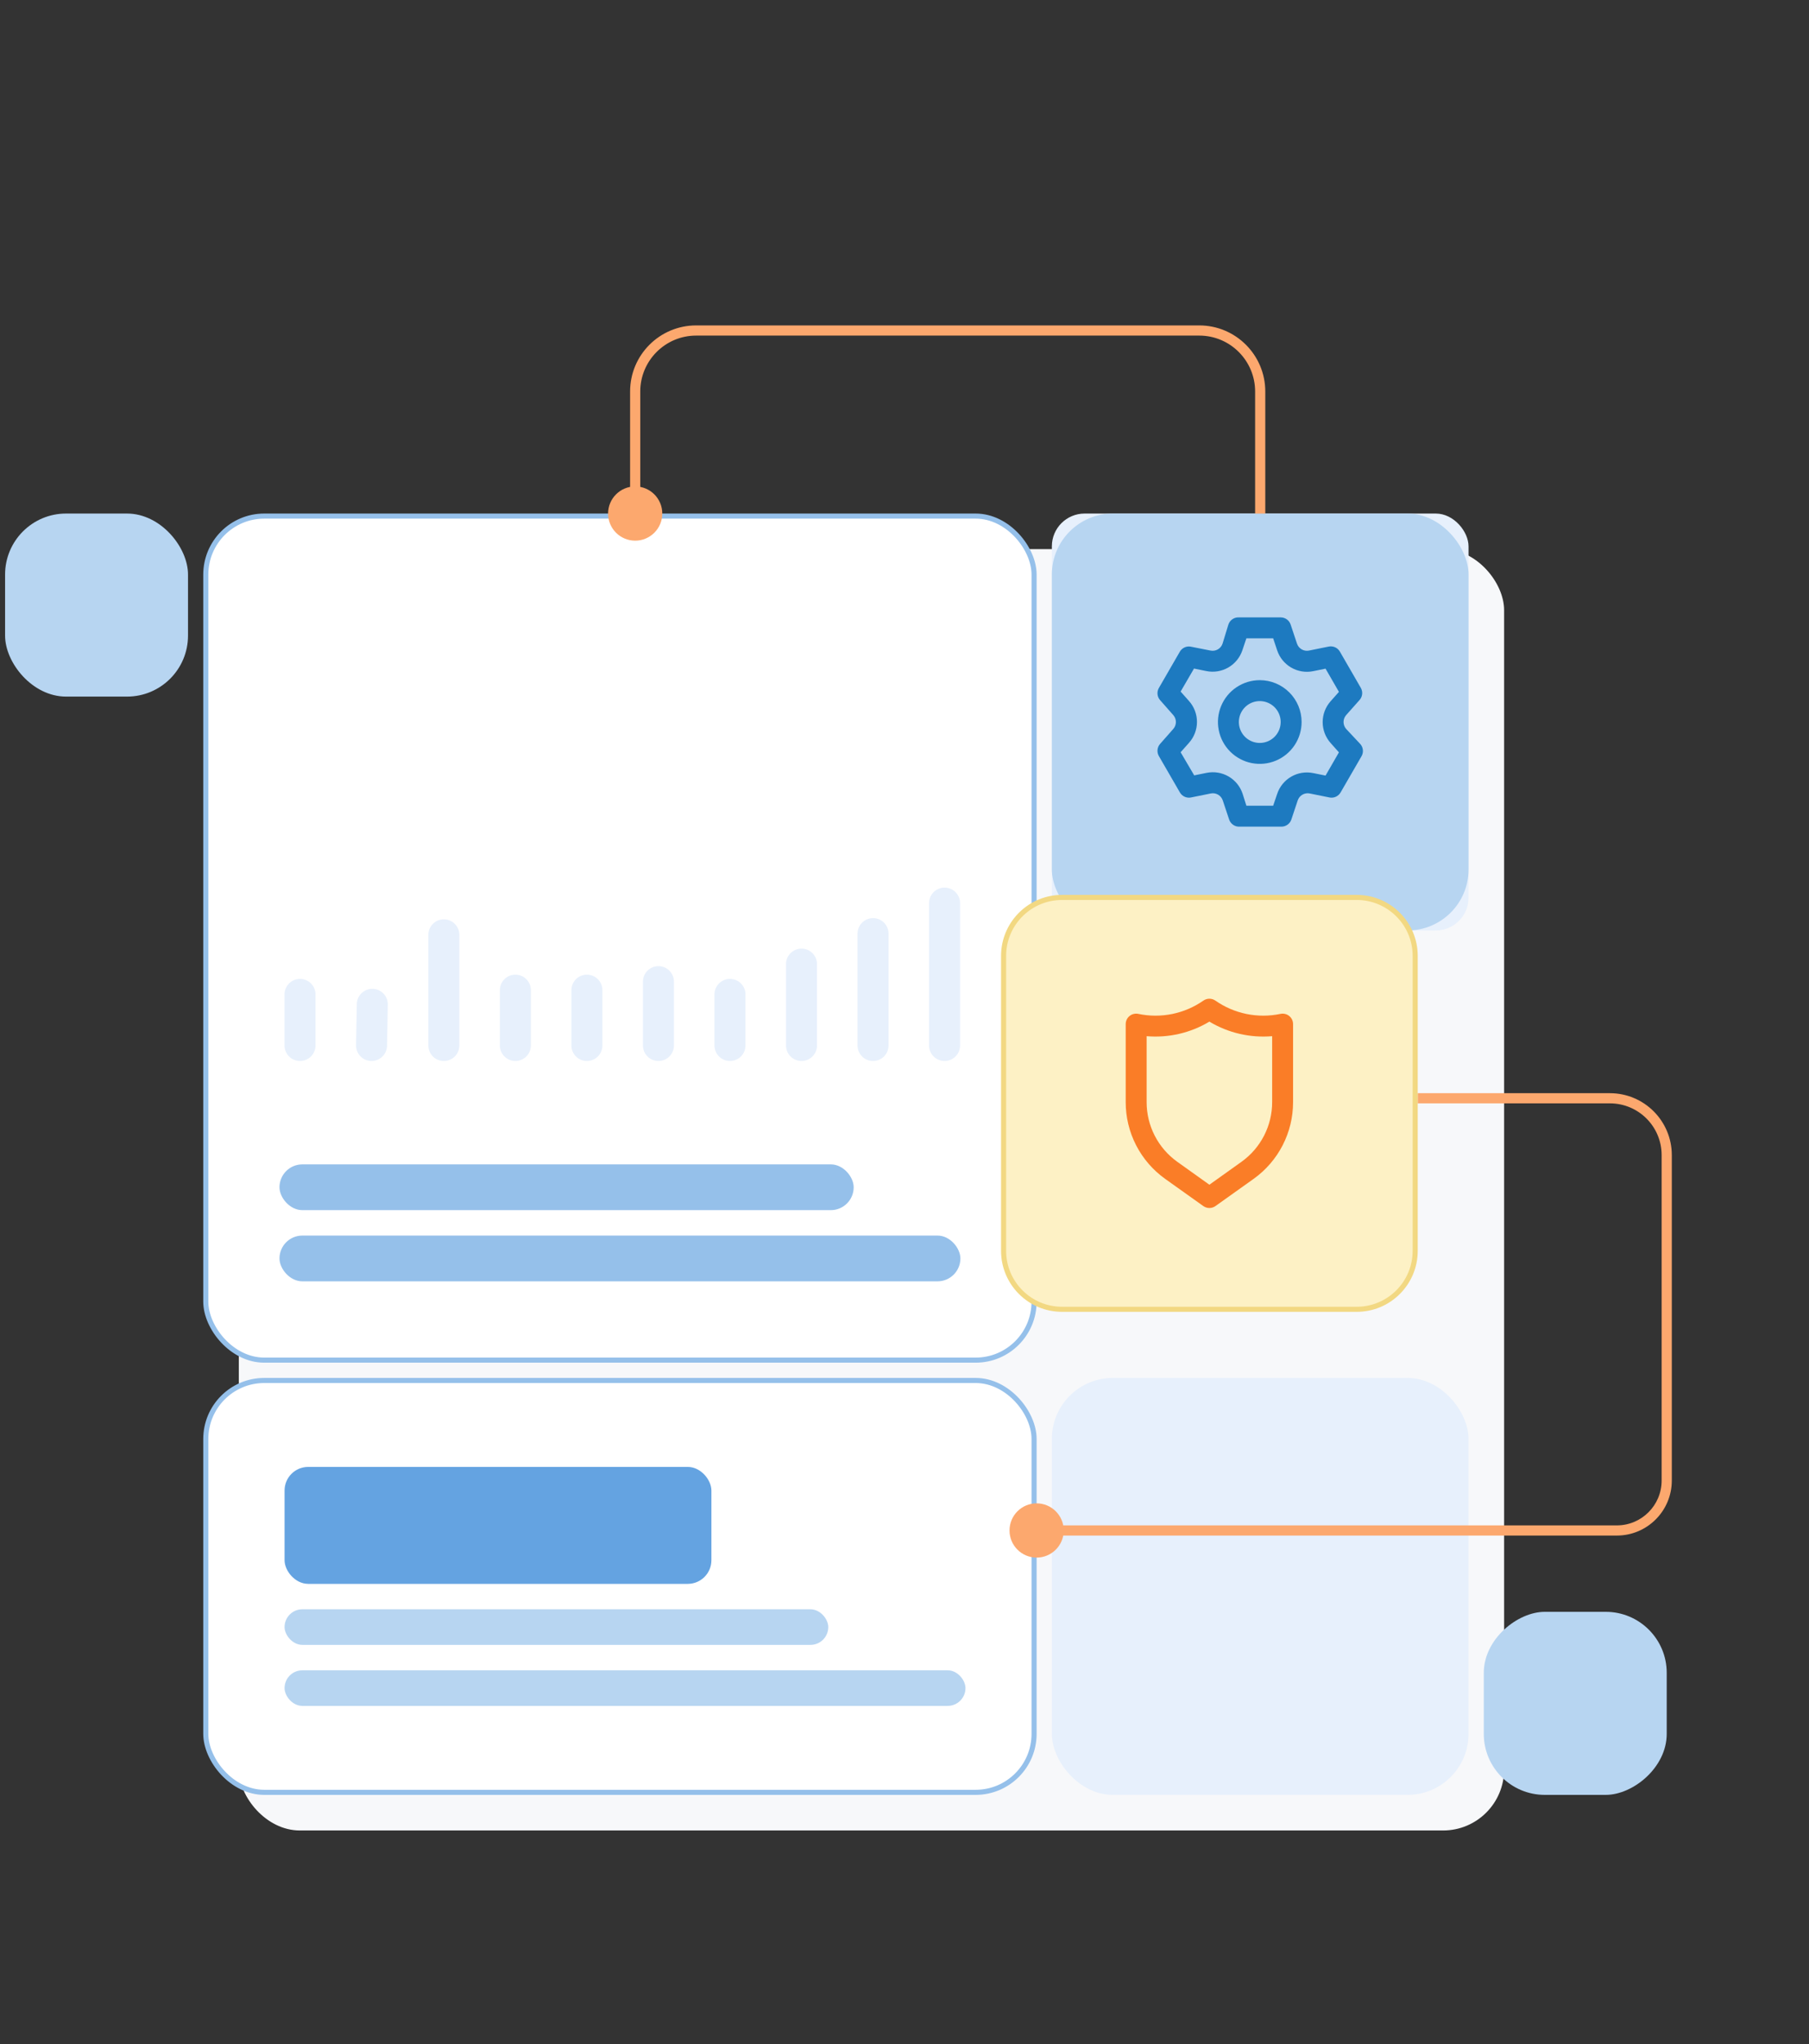 <svg width="356" height="402" viewBox="0 0 356 402" fill="none" xmlns="http://www.w3.org/2000/svg">
<rect x="0" y="0" width="356" height="402" fill="#333333" stroke="none"/>
<rect x="47" y="108" width="249" height="252" rx="12" fill="#F7F8FA"/>
<circle cx="177" cy="290" r="3" fill="#64A3E1"/>
<rect x="40.5" y="271.5" width="163" height="81" rx="11.5" fill="white"/>
<rect x="40.5" y="271.5" width="163" height="81" rx="11.5" stroke="#95C0EA"/>
<rect x="56" y="288.5" width="84" height="23" rx="4.646" fill="#64A3E1"/>
<rect x="56" y="316.5" width="107" height="7" rx="3.5" fill="#B7D5F1"/>
<rect x="56" y="328.5" width="134" height="7" rx="3.5" fill="#B7D5F1"/>
<rect x="207" y="271" width="82" height="82" rx="12" fill="#E7F0FC"/>
<path d="M209.333 301C209.333 303.946 206.946 306.333 204 306.333C201.054 306.333 198.667 303.946 198.667 301C198.667 298.054 201.054 295.667 204 295.667C206.946 295.667 209.333 298.054 209.333 301ZM316.821 216V217H279V216V215H316.821V216ZM328 227.179H329V291.182H328H327V227.179H328ZM318.182 301V302H204V301V300H318.182V301ZM328 291.182H329C329 297.156 324.156 302 318.182 302V301V300C323.052 300 327 296.052 327 291.182H328ZM316.821 216V215C323.547 215 329 220.453 329 227.179H328H327C327 221.557 322.443 217 316.821 217V216Z" fill="#FCA86E"/>
<rect x="40.5" y="101.5" width="163" height="166" rx="11.5" fill="white"/>
<rect x="40.5" y="101.5" width="163" height="166" rx="11.5" stroke="#95C0EA"/>
<path d="M59.039 195.571V205.615" stroke="#E7F0FC" stroke-width="6.1" stroke-linecap="round"/>
<path d="M73.268 197.524L73.116 205.616" stroke="#E7F0FC" stroke-width="6.1" stroke-linecap="round"/>
<path d="M87.345 183.854L87.345 205.616" stroke="#E7F0FC" stroke-width="6.1" stroke-linecap="round"/>
<path d="M101.422 194.734L101.422 205.616" stroke="#E7F0FC" stroke-width="6.1" stroke-linecap="round"/>
<path d="M115.499 194.734L115.499 205.616" stroke="#E7F0FC" stroke-width="6.1" stroke-linecap="round"/>
<path d="M129.576 193.061L129.576 205.616" stroke="#E7F0FC" stroke-width="6.1" stroke-linecap="round"/>
<path d="M143.653 195.571L143.653 205.615" stroke="#E7F0FC" stroke-width="6.1" stroke-linecap="round"/>
<path d="M157.73 189.616L157.73 205.616" stroke="#E7F0FC" stroke-width="6.1" stroke-linecap="round"/>
<path d="M171.807 183.616L171.807 205.616" stroke="#E7F0FC" stroke-width="6.1" stroke-linecap="round"/>
<path d="M185.884 177.616L185.884 205.616" stroke="#E7F0FC" stroke-width="6.1" stroke-linecap="round"/>
<rect x="55" y="229" width="113" height="9" rx="4.5" fill="#95C0EA"/>
<rect x="55" y="243" width="134" height="9" rx="4.5" fill="#95C0EA"/>
<rect x="207" y="101" width="82" height="82" rx="6.449" fill="#E7F0FC"/>
<rect x="207" y="101" width="82" height="82" rx="12" fill="#B7D5F1"/>
<g clip-path="url(#clip0_8033_7219)">
<path d="M264.912 143.358C264.583 142.983 264.401 142.5 264.401 142C264.401 141.5 264.583 141.017 264.912 140.642L267.546 137.679C267.837 137.355 268.017 136.948 268.061 136.515C268.106 136.082 268.012 135.647 267.793 135.271L263.678 128.151C263.462 127.776 263.132 127.478 262.737 127.301C262.342 127.124 261.9 127.076 261.476 127.164L257.608 127.946C257.116 128.047 256.603 127.965 256.167 127.715C255.731 127.465 255.402 127.064 255.241 126.588L253.986 122.822C253.848 122.413 253.585 122.058 253.234 121.807C252.883 121.556 252.462 121.422 252.031 121.423H243.8C243.352 121.399 242.908 121.523 242.536 121.776C242.164 122.029 241.886 122.396 241.743 122.822L240.59 126.588C240.43 127.064 240.1 127.465 239.665 127.715C239.229 127.965 238.716 128.047 238.224 127.946L234.252 127.164C233.85 127.107 233.44 127.17 233.074 127.346C232.708 127.522 232.402 127.802 232.195 128.151L228.079 135.271C227.855 135.643 227.755 136.076 227.792 136.508C227.829 136.941 228.001 137.35 228.285 137.679L230.898 140.642C231.228 141.017 231.41 141.5 231.41 142C231.41 142.5 231.228 142.982 230.898 143.358L228.285 146.321C228.001 146.65 227.829 147.059 227.792 147.492C227.755 147.924 227.855 148.357 228.079 148.729L232.195 155.848C232.411 156.224 232.74 156.521 233.136 156.699C233.531 156.876 233.972 156.924 234.396 156.836L238.265 156.054C238.757 155.953 239.27 156.034 239.706 156.285C240.142 156.535 240.471 156.936 240.631 157.412L241.887 161.178C242.03 161.604 242.308 161.971 242.68 162.224C243.052 162.477 243.496 162.601 243.944 162.577H252.175C252.606 162.578 253.028 162.444 253.378 162.193C253.729 161.942 253.992 161.586 254.13 161.178L255.385 157.412C255.546 156.936 255.875 156.535 256.311 156.285C256.747 156.034 257.259 155.953 257.752 156.054L261.62 156.836C262.045 156.924 262.486 156.876 262.881 156.699C263.276 156.521 263.606 156.224 263.822 155.848L267.937 148.729C268.156 148.353 268.25 147.917 268.205 147.485C268.161 147.052 267.981 146.645 267.69 146.321L264.912 143.358ZM261.846 146.115L263.493 147.967L260.859 152.535L258.431 152.042C256.949 151.739 255.407 151.99 254.098 152.749C252.79 153.508 251.805 154.72 251.332 156.157L250.55 158.462H245.282L244.541 156.116C244.068 154.679 243.083 153.467 241.774 152.708C240.466 151.949 238.924 151.698 237.442 152L235.014 152.494L232.339 147.947L233.985 146.095C234.997 144.963 235.557 143.498 235.557 141.979C235.557 140.461 234.997 138.996 233.985 137.864L232.339 136.012L234.973 131.485L237.401 131.979C238.883 132.282 240.425 132.03 241.733 131.271C243.042 130.513 244.026 129.3 244.5 127.863L245.282 125.538H250.55L251.332 127.884C251.805 129.32 252.79 130.533 254.098 131.292C255.407 132.051 256.949 132.302 258.431 131.999L260.859 131.506L263.493 136.074L261.846 137.926C260.846 139.055 260.293 140.512 260.293 142.02C260.293 143.529 260.846 144.986 261.846 146.115ZM247.916 133.769C246.288 133.769 244.696 134.252 243.343 135.156C241.989 136.061 240.934 137.346 240.311 138.85C239.688 140.354 239.525 142.009 239.843 143.606C240.161 145.202 240.945 146.669 242.096 147.82C243.247 148.971 244.713 149.755 246.31 150.073C247.907 150.39 249.561 150.227 251.066 149.604C252.57 148.981 253.855 147.926 254.759 146.573C255.664 145.219 256.147 143.628 256.147 142C256.147 139.817 255.28 137.723 253.736 136.18C252.192 134.636 250.099 133.769 247.916 133.769ZM247.916 146.115C247.102 146.115 246.306 145.874 245.629 145.422C244.953 144.97 244.425 144.327 244.114 143.575C243.802 142.823 243.721 141.995 243.879 141.197C244.038 140.399 244.43 139.665 245.006 139.09C245.581 138.514 246.315 138.122 247.113 137.964C247.911 137.805 248.739 137.886 249.491 138.198C250.243 138.509 250.886 139.037 251.338 139.714C251.79 140.39 252.031 141.186 252.031 142C252.031 143.091 251.598 144.138 250.826 144.91C250.054 145.682 249.007 146.115 247.916 146.115Z" fill="#1D7AC0"/>
</g>
<path d="M209 176.5H267C273.351 176.5 278.5 181.649 278.5 188V246C278.5 252.351 273.351 257.5 267 257.5H209C202.649 257.5 197.5 252.351 197.5 246V188L197.515 187.408C197.823 181.332 202.847 176.5 209 176.5Z" fill="#FDF1C5"/>
<path d="M209 176.5H267C273.351 176.5 278.5 181.649 278.5 188V246C278.5 252.351 273.351 257.5 267 257.5H209C202.649 257.5 197.5 252.351 197.5 246V188L197.515 187.408C197.823 181.332 202.847 176.5 209 176.5Z" stroke="#F2D882"/>
<path d="M253.708 199.813C253.468 199.62 253.189 199.482 252.89 199.411C252.59 199.34 252.279 199.337 251.978 199.402C249.778 199.863 247.507 199.868 245.305 199.419C243.103 198.969 241.016 198.074 239.173 196.787C238.829 196.548 238.419 196.42 238 196.42C237.581 196.42 237.171 196.548 236.827 196.787C234.984 198.074 232.897 198.969 230.695 199.419C228.493 199.868 226.222 199.863 224.022 199.402C223.721 199.337 223.41 199.34 223.111 199.411C222.811 199.482 222.532 199.62 222.293 199.813C222.054 200.007 221.861 200.252 221.73 200.53C221.598 200.808 221.53 201.111 221.531 201.419V216.756C221.529 219.708 222.232 222.617 223.582 225.242C224.932 227.866 226.89 230.131 229.292 231.846L236.806 237.198C237.155 237.447 237.572 237.58 238 237.58C238.428 237.58 238.845 237.447 239.194 237.198L246.708 231.846C249.11 230.131 251.068 227.866 252.418 225.242C253.768 222.617 254.471 219.708 254.469 216.756V201.419C254.47 201.111 254.402 200.808 254.271 200.53C254.139 200.252 253.946 200.007 253.708 199.813ZM250.352 216.756C250.354 219.051 249.807 221.313 248.758 223.354C247.709 225.395 246.187 227.156 244.32 228.49L238 232.999L231.68 228.49C229.813 227.156 228.291 225.395 227.242 223.354C226.193 221.313 225.647 219.051 225.648 216.756V203.787C229.964 204.156 234.286 203.155 238 200.925C241.714 203.155 246.036 204.156 250.352 203.787V216.756Z" fill="#FA7D27"/>
<path d="M125 95.667C122.054 95.667 119.667 98.055 119.667 101C119.667 103.946 122.054 106.333 125 106.333C127.946 106.333 130.333 103.946 130.333 101C130.333 98.055 127.946 95.667 125 95.667ZM248 101H249V77H248H247V101H248ZM236 65V64H137V65V66H236V65ZM125 77L124 77L124 101L125 101L126 101L126 77L125 77ZM137 65V64C129.82 64 124 69.82 124 77L125 77L126 77C126 70.925 130.925 66 137 66V65ZM248 77H249C249 69.82 243.18 64 236 64V65V66C242.075 66 247 70.925 247 77H248Z" fill="#FCA86E"/>
<rect x="1" y="101" width="36" height="36" rx="12" fill="#B7D5F1"/>
<rect x="328" y="317" width="36" height="36" rx="12" transform="rotate(90 328 317)" fill="#B7D5F1"/>
<defs>
<clipPath id="clip0_8033_7219">
<rect width="42" height="42" fill="white" transform="translate(227 121)"/>
</clipPath>
</defs>
</svg>
